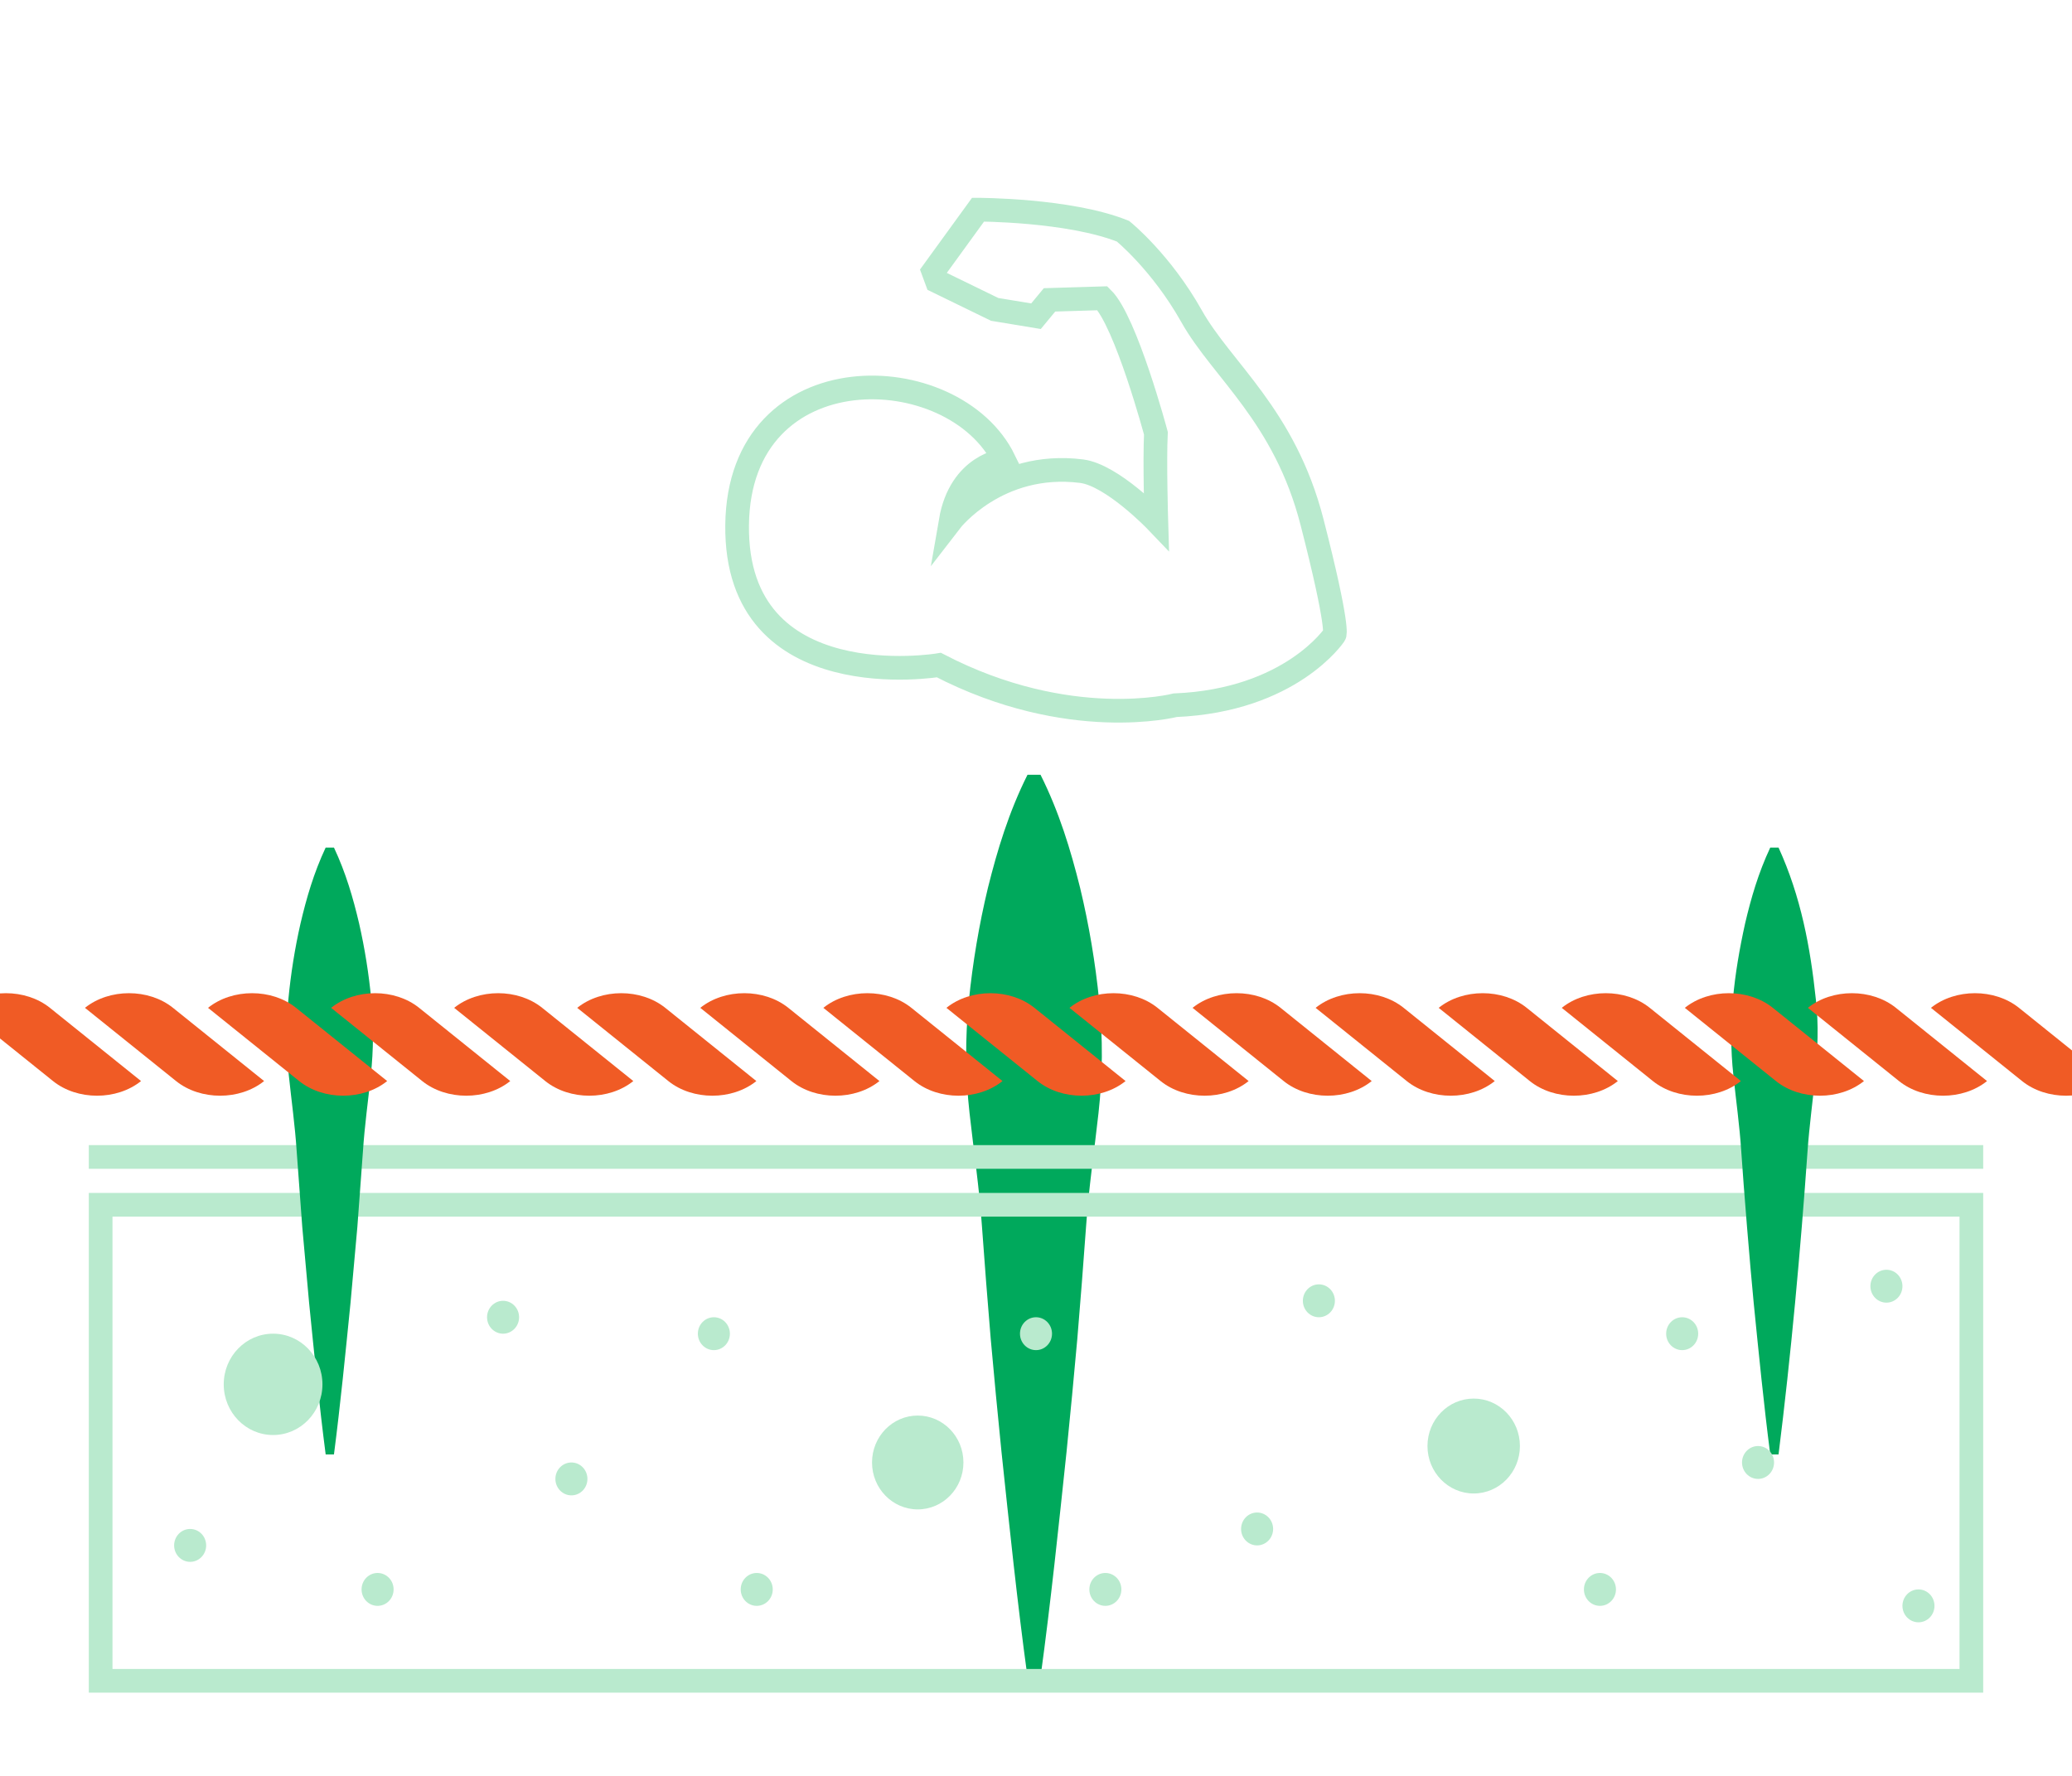 <?xml version="1.0" encoding="UTF-8"?>
<svg id="Layer_7" data-name="Layer 7" xmlns="http://www.w3.org/2000/svg" viewBox="0 0 350 300">
  <defs>
    <style>
      .cls-1 {
        fill: #b9eace;
      }

      .cls-1, .cls-2, .cls-3 {
        stroke-width: 0px;
      }

      .cls-4 {
        fill: none;
        stroke: #b9eace;
        stroke-miterlimit: 10;
        stroke-width: 4px;
      }

      .cls-2 {
        fill: #00a95c;
      }

      .cls-3 {
        fill: #f05b25;
      }
    </style>
  </defs>
  <path class="cls-2" d="M175.765,130.88c3.176,6.352,5.086,12.703,6.674,19.055,1.529,6.352,2.582,12.703,3.226,19.055.657,6.352.599,12.703-.11,19.055-.703,6.352-1.653,12.703-2.09,19.055-.462,6.352-.948,12.703-1.485,19.055-.563,6.352-1.177,12.703-1.815,19.055-1.349,12.703-2.66,25.407-4.4,38.11h-2.2c-1.74-12.703-3.051-25.407-4.4-38.11-.638-6.352-1.252-12.703-1.815-19.055-.537-6.352-1.023-12.703-1.485-19.055-.437-6.352-1.387-12.703-2.09-19.055-.709-6.352-.767-12.703-.11-19.055.644-6.352,1.697-12.703,3.226-19.055,1.588-6.352,3.498-12.703,6.674-19.055h2.2Z"/>
  <line class="cls-4" x1="15" y1="195.444" x2="335" y2="195.444"/>
  <path class="cls-1" d="M331,205.522v76.417H19v-76.417h312M335,201.522H15v84.417h320v-84.417h0Z"/>
  <path class="cls-2" d="M56.412,143.179c2.008,4.272,3.245,8.543,4.247,12.815.973,4.272,1.643,8.543,2.053,12.815.418,4.272.381,8.543-.07,12.815-.447,4.272-1.052,8.543-1.33,12.815l-.945,12.815-1.155,12.815c-.858,8.543-1.694,17.087-2.8,25.63h-1.4c-1.106-8.543-1.942-17.087-2.8-25.63l-1.155-12.815-.945-12.815c-.278-4.272-.883-8.543-1.33-12.815-.451-4.272-.488-8.543-.07-12.815.41-4.272,1.08-8.543,2.053-12.815,1.002-4.272,2.239-8.543,4.247-12.815h1.4Z"/>
  <path class="cls-2" d="M300.429,143.179c3.781,8.283,5.368,16.821,6.3,25.63,1.013,8.574-.802,17.108-1.4,25.631-1.167,16.657-2.823,34.736-4.9,51.261,0,0-1.4,0-1.4,0-1.106-8.543-1.942-17.087-2.8-25.63-.623-6.388-1.675-19.231-2.1-25.63-.278-4.272-.883-8.543-1.33-12.815-.953-8.619.11-17.162,1.983-25.63,1.002-4.272,2.239-8.543,4.247-12.815,0,0,1.4,0,1.4,0h0Z"/>
  <g>
    <path class="cls-3" d="M8.955,182.624l-15.391-12.369h0c4.106-3.3,10.764-3.3,14.87,0l15.391,12.369h0c-4.106,3.3-10.764,3.3-14.87,0Z"/>
    <path class="cls-3" d="M29.743,182.624l-15.391-12.369h0c4.106-3.3,10.764-3.3,14.87,0l15.391,12.369h0c-4.106,3.3-10.764,3.3-14.87,0Z"/>
    <path class="cls-3" d="M50.531,182.624l-15.391-12.369h0c4.106-3.3,10.764-3.3,14.87,0l15.391,12.369h0c-4.106,3.3-10.764,3.3-14.87,0Z"/>
    <path class="cls-3" d="M71.32,182.624l-15.391-12.369h0c4.106-3.3,10.764-3.3,14.87,0l15.391,12.369h0c-4.106,3.3-10.764,3.3-14.87,0Z"/>
    <path class="cls-3" d="M92.108,182.624l-15.391-12.369h0c4.106-3.3,10.764-3.3,14.87,0l15.391,12.369h0c-4.106,3.3-10.764,3.3-14.87,0Z"/>
    <path class="cls-3" d="M112.896,182.624l-15.391-12.369h0c4.106-3.3,10.764-3.3,14.87,0l15.391,12.369h0c-4.106,3.3-10.764,3.3-14.87,0Z"/>
    <path class="cls-3" d="M133.684,182.624l-15.391-12.369h0c4.106-3.3,10.764-3.3,14.87,0l15.391,12.369h0c-4.106,3.3-10.764,3.3-14.87,0Z"/>
    <path class="cls-3" d="M154.472,182.624l-15.391-12.369h0c4.106-3.3,10.764-3.3,14.87,0l15.391,12.369h0c-4.106,3.3-10.764,3.3-14.87,0Z"/>
    <path class="cls-3" d="M175.26,182.624l-15.391-12.369h0c4.106-3.3,10.764-3.3,14.87,0l15.391,12.369h0c-4.106,3.3-10.764,3.3-14.87,0Z"/>
    <path class="cls-3" d="M196.048,182.624l-15.391-12.369h0c4.106-3.3,10.764-3.3,14.87,0l15.391,12.369h0c-4.106,3.3-10.764,3.3-14.87,0Z"/>
    <path class="cls-3" d="M216.837,182.624l-15.391-12.369h0c4.106-3.3,10.764-3.3,14.87,0l15.391,12.369h0c-4.106,3.3-10.764,3.3-14.87,0Z"/>
    <path class="cls-3" d="M237.625,182.624l-15.391-12.369h0c4.106-3.3,10.764-3.3,14.87,0l15.391,12.369h0c-4.106,3.3-10.764,3.3-14.87,0Z"/>
    <path class="cls-3" d="M258.413,182.624l-15.391-12.369h0c4.106-3.3,10.764-3.3,14.87,0l15.391,12.369h0c-4.106,3.3-10.764,3.3-14.87,0Z"/>
    <path class="cls-3" d="M279.201,182.624l-15.391-12.369h0c4.106-3.3,10.764-3.3,14.87,0l15.391,12.369h0c-4.106,3.3-10.764,3.3-14.87,0Z"/>
    <path class="cls-3" d="M299.989,182.624l-15.391-12.369h0c4.106-3.3,10.764-3.3,14.87,0l15.391,12.369h0c-4.106,3.3-10.764,3.3-14.87,0Z"/>
    <path class="cls-3" d="M320.777,182.624l-15.391-12.369h0c4.106-3.3,10.764-3.3,14.87,0l15.391,12.369h0c-4.106,3.3-10.764,3.3-14.87,0Z"/>
    <path class="cls-3" d="M341.565,182.624l-15.391-12.369h0c4.106-3.3,10.764-3.3,14.87,0l15.391,12.369h0c-4.106,3.3-10.764,3.3-14.87,0Z"/>
  </g>
  <path class="cls-4" d="M165.212,35.421s15.386,0,24.485,3.64c0,0,6.452,5.219,11.581,14.356s15.717,16.747,20.349,34.78c4.632,18.033,3.805,19.026,3.805,19.026,0,0-7.353,11.085-26.921,11.912,0,0-17.914,4.632-39.918-6.783,0,0-34.412,5.79-34.081-23.658.331-29.449,36.62-28.354,45.112-10.951,0,0-7.391.693-9.045,10.289,0,0,7.879-10.233,22.112-8.438,5.186.654,12.631,8.438,12.631,8.438,0,0-.303-10.162-.069-14.842,0,0-5.06-18.922-9.031-22.803l-8.939.27-2.283,2.761-6.976-1.151-9.761-4.754-.614-1.669,7.562-10.423Z"/>
  <g>
    <ellipse class="cls-1" cx="46.13" cy="233.859" rx="8.337" ry="8.559"/>
    <ellipse class="cls-1" cx="63.782" cy="268.5" rx="2.706" ry="2.778"/>
    <ellipse class="cls-1" cx="120.587" cy="225.3" rx="2.706" ry="2.778"/>
    <ellipse class="cls-1" cx="96.522" cy="249.834" rx="2.706" ry="2.778"/>
    <ellipse class="cls-1" cx="84.978" cy="222.522" rx="2.706" ry="2.778"/>
    <ellipse class="cls-1" cx="32.119" cy="261.065" rx="2.706" ry="2.778"/>
    <ellipse class="cls-1" cx="212.348" cy="258.287" rx="2.706" ry="2.778"/>
    <ellipse class="cls-1" cx="155.022" cy="247.056" rx="7.72" ry="7.926"/>
    <ellipse class="cls-1" cx="222.784" cy="219.744" rx="2.706" ry="2.778"/>
    <ellipse class="cls-1" cx="127.826" cy="268.5" rx="2.706" ry="2.778"/>
    <ellipse class="cls-1" cx="296.967" cy="247.056" rx="2.706" ry="2.778"/>
    <ellipse class="cls-1" cx="284.152" cy="225.3" rx="2.706" ry="2.778"/>
    <ellipse class="cls-1" cx="248.935" cy="244.278" rx="7.808" ry="8.016"/>
    <ellipse class="cls-1" cx="324.065" cy="271.278" rx="2.706" ry="2.778"/>
    <ellipse class="cls-1" cx="318.653" cy="217.278" rx="2.706" ry="2.778"/>
    <ellipse class="cls-1" cx="270.261" cy="268.5" rx="2.706" ry="2.778"/>
    <ellipse class="cls-1" cx="175" cy="225.3" rx="2.706" ry="2.778"/>
    <ellipse class="cls-1" cx="186.717" cy="268.5" rx="2.706" ry="2.778"/>
  </g>
</svg>